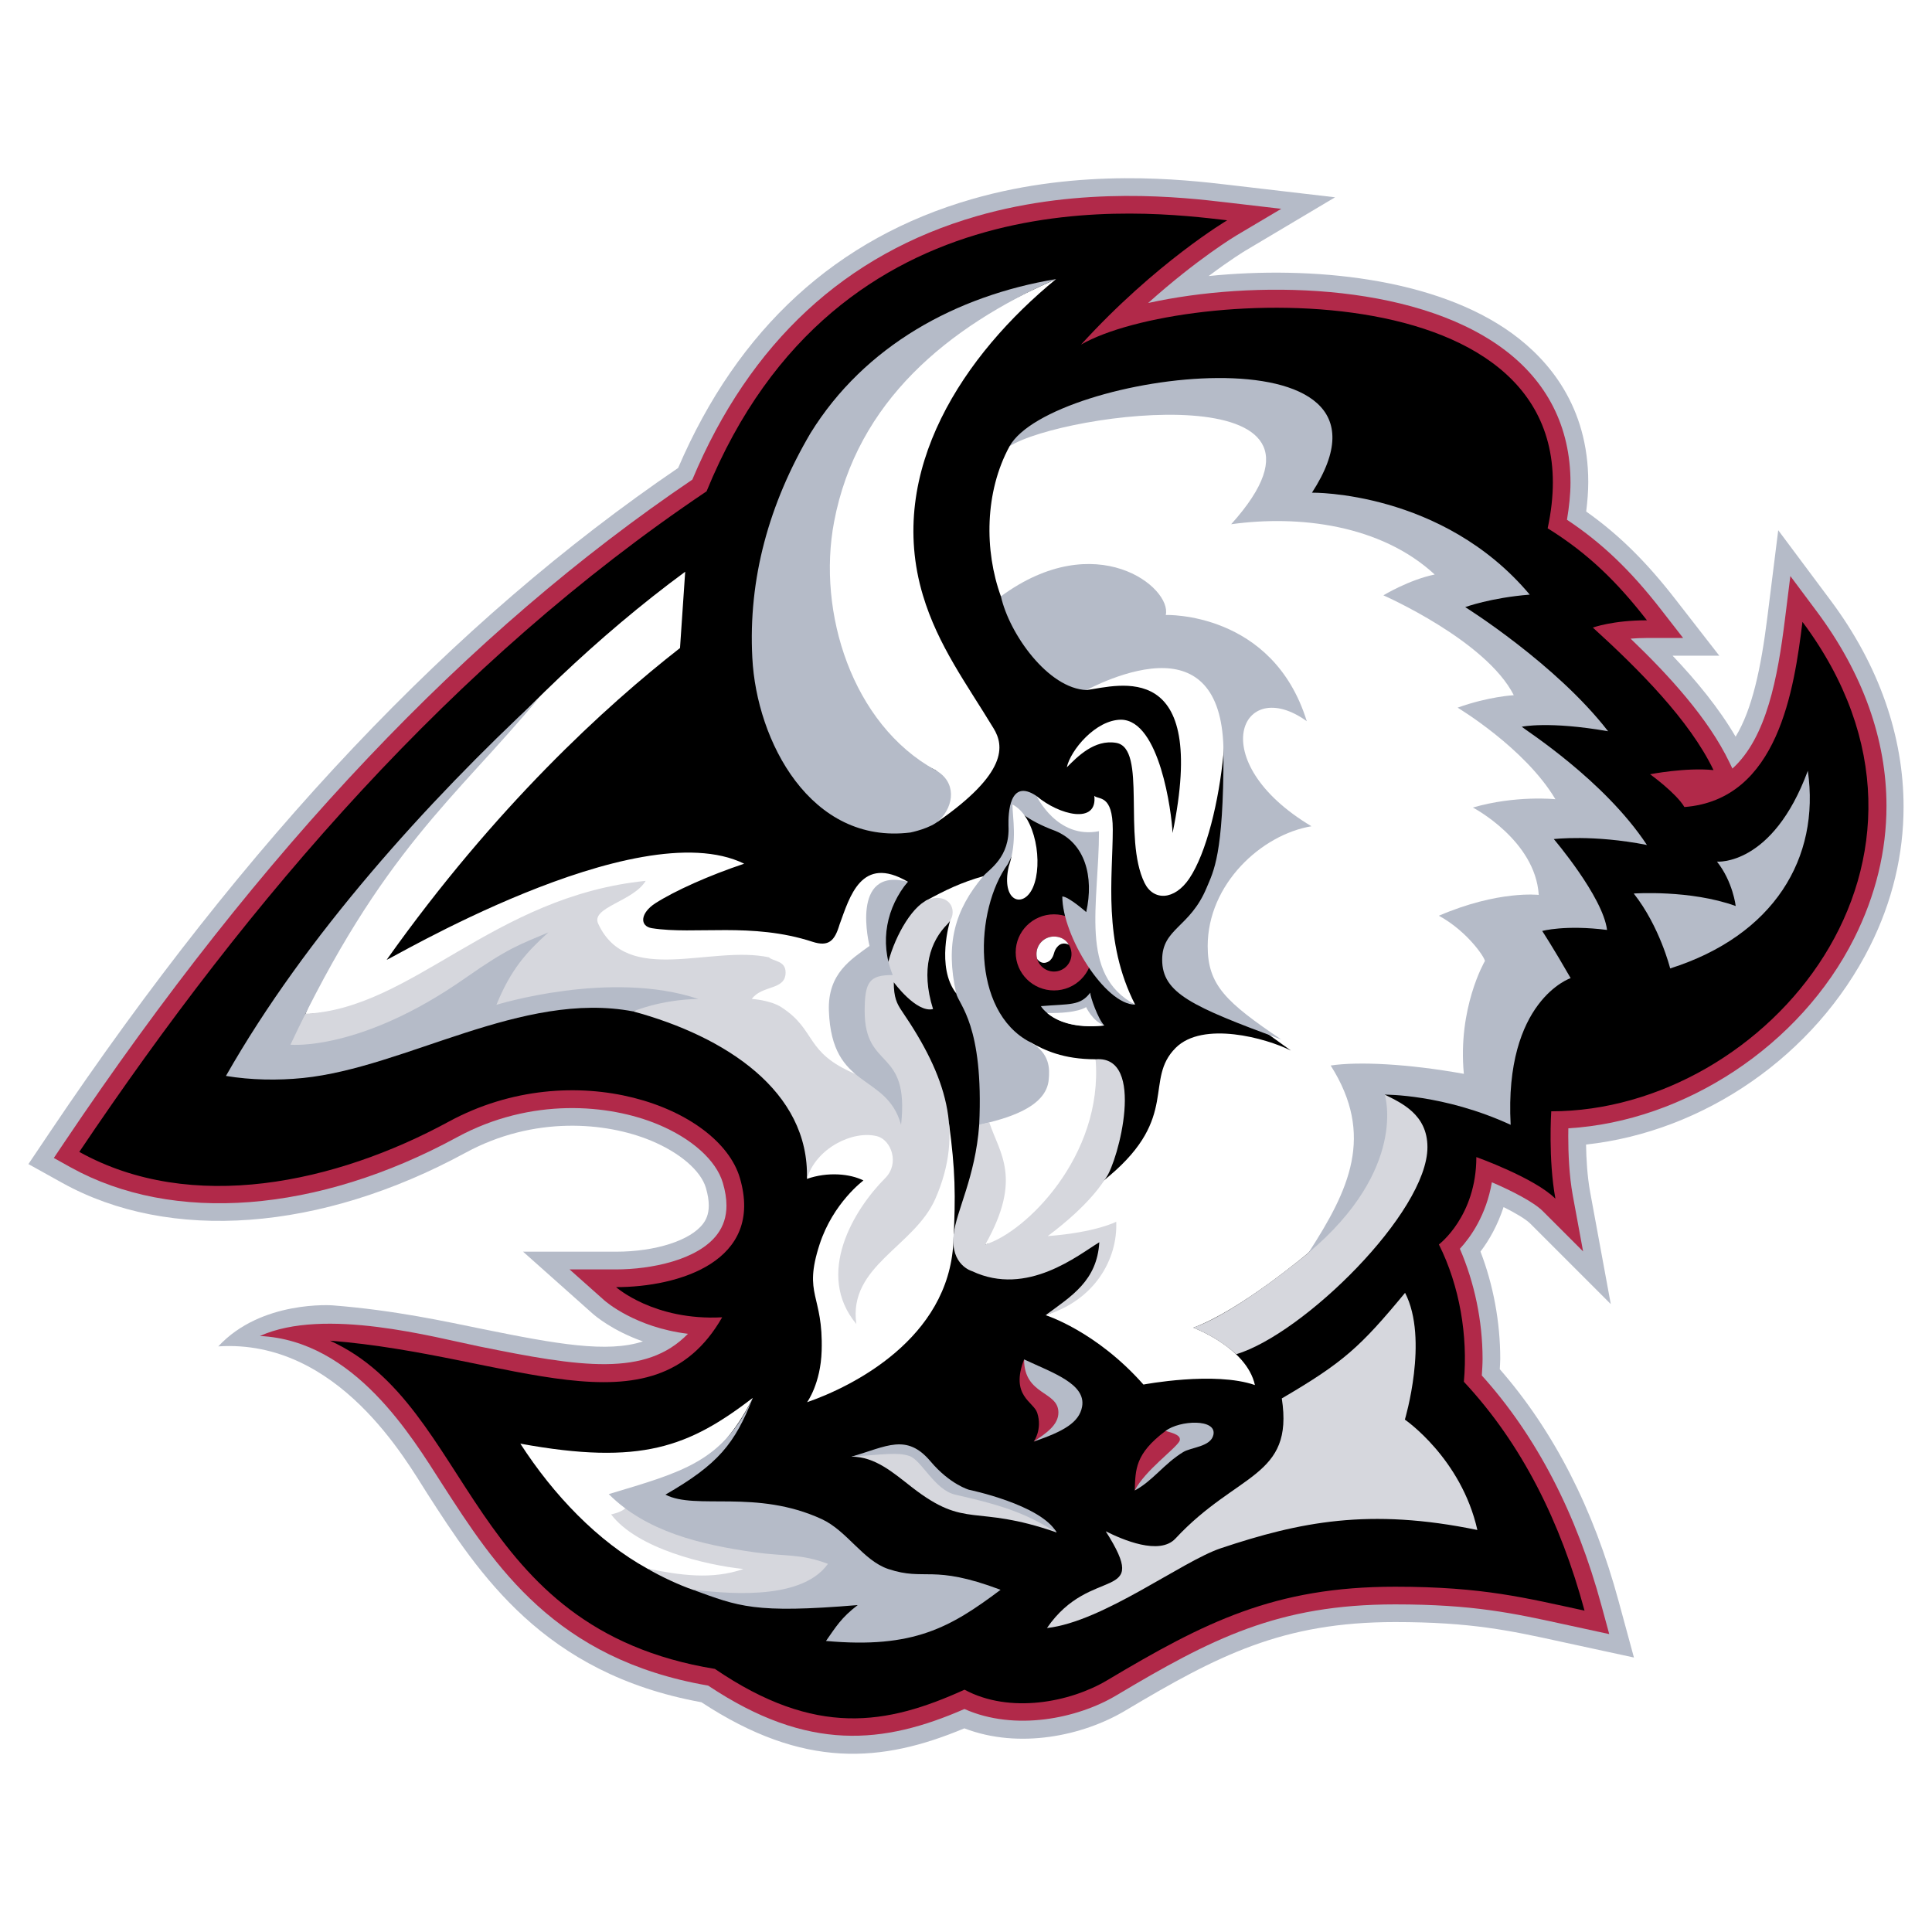<?xml version="1.0" encoding="utf-8"?>
<!-- Generator: Adobe Illustrator 13.0.0, SVG Export Plug-In . SVG Version: 6.00 Build 14948)  -->
<!DOCTYPE svg PUBLIC "-//W3C//DTD SVG 1.0//EN" "http://www.w3.org/TR/2001/REC-SVG-20010904/DTD/svg10.dtd">
<svg version="1.0" id="Layer_1" xmlns="http://www.w3.org/2000/svg" xmlns:xlink="http://www.w3.org/1999/xlink" x="0px" y="0px"
	 width="192.756px" height="192.756px" viewBox="0 0 192.756 192.756" enable-background="new 0 0 192.756 192.756"
	 xml:space="preserve">
<g>
	<polygon fill-rule="evenodd" clip-rule="evenodd" fill="#FFFFFF" points="0,0 192.756,0 192.756,192.756 0,192.756 0,0 	"/>
	<path fill-rule="evenodd" clip-rule="evenodd" fill="#B5BBC8" d="M122.438,21.98c0,0-7.109,4.204-14.583,12.403
		c10.068-5.812,52.205-7.888,46.555,18.326c4.101,2.542,7,5.441,9.906,9.178c-3.425,0-5.397,0.727-5.397,0.727
		c4.566,4.151,9.652,9.237,12.039,14.219c-2.771-0.281-6.33,0.415-6.33,0.415s2.595,1.868,3.425,3.27
		c9.393-0.727,10.949-11.832,11.779-18.474c17.696,23.715-3.58,48.831-25.064,48.831c0,0-0.312,4.775,0.415,8.719
		c-2.075-2.076-7.888-4.152-7.888-4.152c0,5.916-3.736,8.719-3.736,8.719c2.076,4.15,2.906,9.133,2.491,13.699
		c5.812,6.229,9.652,14.012,12.039,22.834c-5.812-1.246-10.067-2.387-18.889-2.387c-12.047,0-18.993,3.527-28.749,9.34
		c-3.673,2.188-9.704,3.373-14.219,0.934c-7.785,3.529-14.842,4.775-24.909-2.074c-24.805-4.049-24.079-26.258-38.401-32.746
		c17.956,1.402,32.174,9.809,39.128-2.334c-6.798,0.363-10.586-3.01-10.586-3.01c6.227,0,14.805-2.553,12.351-10.898
		c-2.076-7.057-16.554-12.402-29.061-5.604c-11.266,6.123-25.635,9.236-36.844,3.01c17.021-25.325,37.26-48.884,62.583-65.905
		C83.569,17.05,114.279,21.032,122.438,21.98L122.438,21.98z"/>
	<path fill-rule="evenodd" clip-rule="evenodd" fill="#B5BBC8" d="M96.971,19.865C83.479,23.75,73.629,32.78,67.658,46.687
		C45.167,62.001,24.652,83.681,4.979,112.951l-2.144,3.189l3.359,1.867c10.757,5.975,25.802,4.855,40.245-2.994
		c6.84-3.719,14.045-3.064,18.508-1.211c2.876,1.193,4.976,2.998,5.479,4.709c0.208,0.707,0.289,1.285,0.289,1.762
		c0,0.914-0.297,1.453-0.566,1.812c-1.252,1.674-4.743,2.797-8.687,2.797h-9.274l6.926,6.168c0.294,0.262,2.02,1.721,5.031,2.785
		c-3.567,1.158-8.566,0.273-15.962-1.229c-3.758-0.764-8.817-1.887-14.989-2.369c0,0-7.124-0.545-11.414,4.092
		c11.97-0.762,18.777,11.461,20.821,14.641c5.172,8.041,11.61,18,27.377,20.863c10.209,6.703,18.007,6.047,26.233,2.604
		c5.477,2.104,11.844,0.742,16.044-1.76c9.236-5.502,15.658-8.844,26.942-8.844c7.563,0,11.481,0.855,16.442,1.939l7.379,1.6
		l-1.524-5.604c-2.507-9.264-6.506-17.033-11.861-23.164c0.013-0.342,0.047-0.682,0.047-1.025c0-3.666-0.692-7.383-1.972-10.709
		c0.872-1.141,1.71-2.631,2.304-4.439c1.2,0.598,2.214,1.199,2.672,1.656l8.024,8.023l-2.056-11.16
		c-0.289-1.568-0.387-3.305-0.412-4.758c11.773-1.277,22.863-8.893,28.326-19.785c2.243-4.472,3.353-9.18,3.353-13.914
		c0-7.028-2.446-14.111-7.26-20.563l-5.245-7.029l-1.088,8.703c-0.633,5.06-1.513,9.187-3.165,11.895
		c-1.65-2.827-3.901-5.566-6.288-8.082c2.133,0,4.658,0,4.658,0l-4.431-5.698c-2.892-3.717-5.63-6.409-8.846-8.684
		c0.128-1.021,0.206-2.009,0.206-2.939c0-7.529-3.914-12.146-7.579-14.816c-7.682-5.598-20.09-6.772-30.291-5.739
		c2.191-1.646,3.614-2.505,3.646-2.523l8.962-5.333l-10.647-1.245C118.162,17.926,107.878,16.725,96.971,19.865L96.971,19.865z"/>
	<path fill-rule="evenodd" clip-rule="evenodd" fill="#00AA4F" d="M122.438,21.98c0,0-7.109,4.203-14.583,12.402
		c10.068-5.812,52.205-7.888,46.555,18.326c4.101,2.542,7,5.441,9.906,9.178c-3.425,0-5.397,0.727-5.397,0.727
		c4.566,4.152,9.652,9.237,12.039,14.219c-2.771-0.281-6.33,0.415-6.33,0.415s2.595,1.868,3.425,3.269
		c9.393-0.727,10.949-11.832,11.779-18.474c17.696,23.715-3.58,48.832-25.064,48.832c0,0-0.312,4.773,0.415,8.719
		c-2.075-2.076-7.888-4.152-7.888-4.152c0,5.916-3.736,8.719-3.736,8.719c2.076,4.15,2.906,9.133,2.491,13.699
		c5.812,6.227,9.652,14.012,12.039,22.834c-5.812-1.246-10.067-2.387-18.889-2.387c-12.047,0-18.993,3.527-28.749,9.34
		c-3.672,2.188-9.704,3.373-14.219,0.934c-7.784,3.529-14.842,4.775-24.909-2.076c-24.805-4.047-24.078-26.258-38.401-32.744
		c17.956,1.402,32.174,9.809,39.128-2.334c-6.798,0.361-10.586-3.012-10.586-3.012c6.228,0,14.805-2.551,12.351-10.896
		c-2.075-7.059-16.554-12.402-29.06-5.605c-11.266,6.125-25.635,9.238-36.844,3.01C24.93,89.597,45.168,66.038,70.492,49.016
		C83.569,17.05,114.279,21.032,122.438,21.98L122.438,21.98z"/>
	<path fill-rule="evenodd" clip-rule="evenodd" fill="#B12949" d="M97.46,21.561c-13.109,3.774-22.652,12.624-28.385,26.291
		C46.607,63.053,26.114,84.67,6.443,113.936l-1.072,1.596l1.679,0.934c10.227,5.68,24.636,4.559,38.545-3.002
		c7.386-4.016,15.188-3.301,20.028-1.291c3.408,1.414,5.836,3.598,6.496,5.842c0.241,0.818,0.361,1.57,0.361,2.262
		c0,1.1-0.305,2.049-0.917,2.867c-1.936,2.588-6.651,3.506-10.101,3.506h-4.637l3.463,3.082c0.147,0.131,3.095,2.701,8.35,3.342
		c-4.227,4.336-10.699,3.316-20.806,1.264c-4.439-0.9-15.465-3.951-21.9-1.045c9.445,0.451,15.181,10.102,18.154,14.725
		c5.287,8.219,11.286,17.518,26.565,20.154c9.996,6.674,17.525,5.842,25.572,2.336c5.038,2.244,11.275,0.951,15.13-1.346
		c9.496-5.656,16.108-9.092,27.846-9.092c7.754,0,11.754,0.873,16.818,1.98l4.537,0.984l-0.763-2.803
		c-2.509-9.271-6.536-16.994-11.95-22.998c0.034-0.553,0.075-1.105,0.075-1.662c0-3.797-0.815-7.627-2.264-10.979
		c1.063-1.154,2.629-3.348,3.192-6.637c1.954,0.84,4.159,1.955,5.088,2.885l4.013,4.012l-1.028-5.58
		c-0.366-1.992-0.451-4.244-0.451-5.898c0-0.291,0.004-0.553,0.008-0.803c11.617-0.688,23.161-8.277,28.516-18.954
		c2.155-4.294,3.224-8.742,3.224-13.203c0-6.599-2.34-13.226-6.968-19.428l-2.622-3.514l-0.544,4.351
		c-0.718,5.738-1.814,11.766-5.237,14.857c-0.099-0.207-0.294-0.611-0.294-0.611c-2.107-4.399-6.072-8.72-9.862-12.35
		c0.496-0.039,1.03-0.068,1.629-0.068h3.608l-2.215-2.849c-3.045-3.915-5.903-6.643-9.372-8.945c0.21-1.268,0.35-2.51,0.35-3.693
		c0-5.566-2.317-10.161-6.843-13.458c-9.038-6.586-24.914-6.759-35.294-4.476c4.907-4.403,8.735-6.7,8.787-6.73l4.495-2.667
		l-5.484-0.64C118.062,19.691,108.026,18.52,97.46,21.561L97.46,21.561z"/>
	<path fill-rule="evenodd" clip-rule="evenodd" d="M122.438,21.98c0,0-7.109,4.204-14.583,12.403
		c10.068-5.812,52.205-7.888,46.555,18.326c4.101,2.542,7,5.441,9.906,9.178c-3.425,0-5.397,0.727-5.397,0.727
		c4.566,4.151,9.652,9.237,12.039,14.219c-2.771-0.281-6.33,0.415-6.33,0.415s2.595,1.868,3.425,3.27
		c9.393-0.727,10.949-11.832,11.779-18.474c17.696,23.715-3.58,48.831-25.064,48.831c0,0-0.312,4.775,0.415,8.719
		c-2.075-2.076-7.888-4.152-7.888-4.152c0,5.916-3.736,8.719-3.736,8.719c2.076,4.15,2.906,9.133,2.491,13.699
		c5.812,6.229,9.652,14.012,12.039,22.834c-5.812-1.246-10.067-2.387-18.889-2.387c-12.047,0-18.993,3.527-28.749,9.34
		c-3.673,2.188-9.704,3.373-14.219,0.934c-7.785,3.529-14.842,4.775-24.909-2.074c-24.805-4.049-24.079-26.258-38.401-32.746
		c17.956,1.402,32.174,9.809,39.128-2.334c-6.798,0.363-10.586-3.01-10.586-3.01c6.227,0,14.805-2.553,12.351-10.898
		c-2.076-7.057-16.554-12.402-29.061-5.604c-11.266,6.123-25.635,9.236-36.844,3.01c17.021-25.325,37.26-48.884,62.583-65.905
		C83.569,17.05,114.279,21.032,122.438,21.98L122.438,21.98z"/>
	<path fill-rule="evenodd" clip-rule="evenodd" fill="#B12949" d="M106.454,140.297c0.244,1.221-1.489,2.699-3.321,3.529
		c0,0.02,0.891-1.211,0.351-2.867c-0.368-1.129-2.721-1.682-1.311-5.332C102.821,138.117,106.039,138.221,106.454,140.297
		L106.454,140.297z"/>
	<path fill-rule="evenodd" clip-rule="evenodd" fill="#B12949" d="M116.288,142.762c0.495-0.371,1.792,0.479,1.945,0.637
		c0.131,0.133-2.757,3.041-5.021,5.305C113.291,146.629,113.226,145.059,116.288,142.762L116.288,142.762z"/>
	<path fill-rule="evenodd" clip-rule="evenodd" fill="#B12949" d="M108.979,95.02c0-2.097-1.712-3.797-3.822-3.797
		c-2.111,0-3.822,1.7-3.822,3.797s1.711,3.796,3.822,3.796C107.267,98.816,108.979,97.117,108.979,95.02L108.979,95.02z"/>
	<path fill-rule="evenodd" clip-rule="evenodd" fill="#FFFFFF" d="M67.845,64.654c-7.403,5.777-18.439,15.845-29.26,31.095
		c-0.24,0.338,24.936-14.835,35.66-9.577c-3.482,1.164-6.919,2.7-8.856,3.944c-1.523,0.978-1.592,2.295-0.346,2.491
		c4.29,0.675,9.963-0.623,16.012,1.352c1.635,0.533,2.227-0.106,2.705-1.71c1.012-2.757,2.161-7.004,6.814-4.278
		c-2.906,2.906-3.195,4.077-3.01,7.23l-2.803,16.433c-1.245,0-18.612-13.285-23.594-15.36c-1.246-0.416-29.031,5.284-30.692,4.868
		c5.035-12.328,20.452-31.265,37.887-44.1C68.087,61.194,67.845,64.654,67.845,64.654L67.845,64.654z"/>
	<path fill-rule="evenodd" clip-rule="evenodd" fill="#FFFFFF" d="M92.08,59.396c1.509,5.03,4.361,8.836,7.057,13.285
		c1.038,1.712,1.428,4.437-5.652,9.346c0.831-1.245,1.085-4.365-0.16-5.195c-11.209-5.397-12.455-20.757-8.718-31.136
		c3.321-9.133,12.454-14.115,20.757-17.851C96.231,35.317,88.343,46.941,92.08,59.396L92.08,59.396z"/>
	<path fill-rule="evenodd" clip-rule="evenodd" fill="#FFFFFF" d="M124.365,51.205c6.643-0.416,11.356-0.943,20.334,6.426
		l-5.448,1.765c4.878,2.075,8.406,4.307,12.869,10.015c-0.207,0.831-4.93,1.505-4.93,1.505c3.736,2.076,6.901,5.604,9.393,9.341
		c0,0-5.241,0.415-7.473,0.727c2.698,1.246,5.734,5.449,5.734,9.211c-3.736,0-5.941,0.39-9.264,1.427
		c1.661,1.246,3.737,3.581,3.737,3.581c0,3.322-2.18,2.992-2.18,13.025c-4.566-0.83-7.414-1.393-12.818-0.986
		c4.152,4.566,1.599,11.789-3.771,17.748c0,0-6.781,5.742-11.485,7.473c0,0,5.31,1.973,6.141,5.725
		c-4.03-1.4-11.123-0.051-11.123-0.051c-4.729-5.35-9.756-6.92-9.756-6.92c6.643-2.49,6.456-8.082,5.95-8.648
		c0,0-2.145,2.146-6.435,1.246c3.183-4.291,3.71-3.852,6.85-6.504c6.989-5.904,3.425-9.584,6.608-12.766
		c2.706-2.707,9.008-0.979,11.493,0.268c-5.137-3.734-10.926-7.447-9.452-11.789c3.806-11.209,9.127-10.868,8.648-11.209
		c-10.586-7.542-2.075-16.675,0.069-12.177c-3.459-4.429-5.812-6.089-12.593-7.473c-0.276,0-15.603-2.664-15.603-2.664
		c-1.66-4.566-1.626-10.413,0.865-14.98C104.534,39.883,139.069,35.706,124.365,51.205L124.365,51.205z"/>
	<path fill-rule="evenodd" clip-rule="evenodd" fill="#FFFFFF" d="M108.408,68.85c1.483-2.669,14.947-7.225,13.662,6.32
		c-0.446,4.707-1.691,9.93-3.421,12.49c-1.466,2.169-3.567,2.251-4.463,0.416c-2.191-4.486,0.276-13.423-2.819-13.959
		c-2.181-0.377-3.893,1.401-4.931,2.439c0.356-1.685,2.872-4.751,5.432-4.751c3.831,0.084,5.027,9.216,5.12,11.307
		C120.595,65.588,111.617,68.399,108.408,68.85L108.408,68.85z"/>
	<path fill-rule="evenodd" clip-rule="evenodd" fill="#FFFFFF" d="M111.021,82.748c0,4.774-1.012,11.131,2.231,17.487
		c-1.245-0.57-4.307-0.932-4.307-10.377l0.052-5.934c0.134-0.937-4.684,0.741-5.57-4.497c2.249,1.903,6.089,2.854,5.752-0.026
		C109.594,79.815,111.021,79.219,111.021,82.748L111.021,82.748z"/>
	<path fill-rule="evenodd" clip-rule="evenodd" fill="#FFFFFF" d="M95.4,99.111c-2.041-2.63-0.616-7.23-0.616-7.23
		c-0.416-0.416-2.035-1.575-2.45-1.99c1.986-1.089,3.577-1.851,5.766-2.473C98.1,87.418,96.768,98.324,95.4,99.111L95.4,99.111z"/>
	<path fill-rule="evenodd" clip-rule="evenodd" fill="#FFFFFF" d="M98.307,124.158c0.173-4.256,0.636-8.199-0.61-11.936
		c3.568-3.762,4.268-5.449,5.039-8.268c1.487,0.83,3.321,1.729,6.573,1.729C111.972,115.648,103.462,123.225,98.307,124.158
		L98.307,124.158z"/>
	<path fill-rule="evenodd" clip-rule="evenodd" fill="#FFFFFF" d="M94.686,112.117c0.617,4.568,0.679,7.078,0.431,11.861
		c-0.495,9.572-10.043,14.346-14.593,15.92c0,0,1.353-1.834,1.453-5.119c0.173-5.674-1.868-5.502-0.208-10.621
		c1.346-4.15,4.376-6.383,4.376-6.383c-1.332-0.676-3.581-0.883-5.639-0.156c0.59-3.418,3.408-4.947,5.899-4.947
		C88.481,112.672,89.474,111.746,94.686,112.117L94.686,112.117z"/>
	<path fill-rule="evenodd" clip-rule="evenodd" fill="#FFFFFF" d="M75.11,139.467c-3.632,7.213-7.888,7.783-10.794,9.859
		c8.926,3.58,11.209,4.152,16.45,7.213c-3.208,0.838-5.708,3.322-16.174-0.035c-4.976-2.744-9.357-7.334-12.678-12.471
		C63.979,146.238,68.728,144.346,75.11,139.467L75.11,139.467z"/>
	<path fill-rule="evenodd" clip-rule="evenodd" d="M106.903,95.185c0-0.965-0.782-1.747-1.747-1.747s-1.747,0.782-1.747,1.747
		s0.782,1.747,1.747,1.747S106.903,96.149,106.903,95.185L106.903,95.185z"/>
	<path fill-rule="evenodd" clip-rule="evenodd" fill="#FFFFFF" d="M105.556,94.395c0.497-0.497,1.086-0.13,1.086-0.13
		c-0.36-0.642-0.999-0.827-1.485-0.827c-0.965,0-1.747,0.783-1.747,1.747c0,0.092,0.002,0.278,0.075,0.506
		c0.596,0.757,1.276,0.135,1.276,0.135C105.276,95.309,105.04,94.91,105.556,94.395L105.556,94.395z"/>
	<path fill-rule="evenodd" clip-rule="evenodd" fill="#D6D7DD" d="M130.55,124.988c4.241-4.789,7.611-9.211,7.611-15.775
		c1.66,0.83,4.255,1.973,4.255,5.242c0,6.486-12.351,18.629-19.086,20.66c0,0-1.69-1.643-4.305-2.654
		C123.302,131.043,130.55,124.988,130.55,124.988L130.55,124.988z"/>
	<path fill-rule="evenodd" clip-rule="evenodd" fill="#D6D7DD" d="M147.398,152.648c-10.794-2.232-17.737-0.801-25.584,1.816
		c-3.892,1.297-11.754,7.342-17.358,7.965c4.385-6.408,10.457-2.414,5.864-9.652c1.66,0.83,5.356,2.441,6.956,0.723
		c6.146-6.613,11.829-6.068,10.609-13.98c6.156-3.602,7.836-5.139,12.299-10.535c2.388,4.619-0.02,12.648-0.02,12.648
		S145.789,145.486,147.398,152.648L147.398,152.648z"/>
	<path fill-rule="evenodd" clip-rule="evenodd" fill="#D6D7DD" d="M93.325,119.592c-2.105,4.811-8.718,6.693-7.888,12.506
		c-4.151-4.982-0.259-11.416,2.88-14.557c1.468-1.467,0.597-3.812-0.805-4.178c-2.411-0.625-6.123,1.195-7.005,4.256
		c0.259-8.77-8.147-14.219-17.333-16.709c0,0,3.2-1.385-8.943-1.385c-10.379,3.322-23.594,6.297-25.67,5
		c0.692-1.66,0.871-2.221,1.914-3.383c10.671-0.488,18.705-11.718,33.944-13.258c-1.246,2.076-5.553,2.646-4.722,4.307
		c2.906,6.228,11.209,2.076,17.021,3.321c0.415,0.415,1.661,0.312,1.661,1.504c0,1.816-2.31,1.221-3.374,2.646
		c0,0,1.857,0.115,2.958,0.83c3.555,2.311,2.258,4.488,7.37,6.656c0,0-3.345-8.203,1.245-10.651
		c0.778-0.415,2.058-0.553,2.058-0.553c0.692-2.647,2.536-5.877,4.256-6.28c2.059-0.482,2.724,1.444,1.643,2.525
		c-1.712,1.712-2.698,4.498-1.444,8.484c-1.66,0.416-3.918-2.672-3.918-2.672c0,1.521,0.307,2.139,0.831,2.906
		C94.397,107.346,96.231,112.949,93.325,119.592L93.325,119.592z"/>
	<path fill-rule="evenodd" clip-rule="evenodd" fill="#D6D7DD" d="M96.987,126.826c0,0-2.167-0.59-1.846-3.621
		c0.253-2.396,2.162-5.689,2.556-10.982c0,0,0.523-0.121,1.002-0.24c1.026,3.08,3.335,5.576-0.393,12.176
		c3.996-1.193,11.779-8.822,11.002-18.475c5.068-0.414,2.248,10.172,1.037,11.832c-0.264,0.361-1.522,2.596-5.812,5.812
		c4.878-0.381,6.833-1.436,6.833-1.436c0.155,3.754-2.163,7.836-7.041,9.322c2.588-1.91,5.12-3.422,5.354-7.273
		C107.604,125.188,102.492,129.416,96.987,126.826L96.987,126.826z"/>
	<path fill-rule="evenodd" clip-rule="evenodd" fill="#D6D7DD" d="M76.771,153.375c1.618,0.373,5.812,2.23,7.473,3.061
		c-3.28,2.654-10.217,3.154-15.101,2.18c-1.297-0.436-3.194-1.316-4.55-2.111c3.321,0.658,6.405,1.125,9.584,0.035
		c-3.762-0.389-10.612-2.023-13.207-5.449c0,0,0.995-0.189,1.41-0.605C68.373,151.678,71.374,152.129,76.771,153.375L76.771,153.375
		z"/>
	<path fill-rule="evenodd" clip-rule="evenodd" fill="#D6D7DD" d="M90.973,148.375c-1.878-1.461-3.667-3.045-6.02-3.045
		c4.809-0.898,5.632-1.75,8.129,1.799c1.315,1.869,2.941,1.316,8.545,3.6c0.86,0.35,3.373,1.332,3.788,2.162
		C97.113,150.002,96.48,152.658,90.973,148.375L90.973,148.375z"/>
	<path fill-rule="evenodd" clip-rule="evenodd" fill="#B5BBC8" d="M46.413,97.588c4.394-3.078,5.397-3.32,8.303-4.566
		c-2.18,1.972-3.736,3.667-5.189,7.23c0,0,11.348-3.528,20.135-0.588c-3.827,0.078-6.487,1.246-6.487,1.246
		c-11.053-2.111-22.712,5.604-32.952,6.643c-2.513,0.254-5.189,0.207-7.68-0.207c7.99-14.049,20.101-27.363,31.254-37.746
		c-8.383,10.071-15.686,15.257-24.819,34.63C28.977,104.23,35.95,104.922,46.413,97.588L46.413,97.588z"/>
	<path fill-rule="evenodd" clip-rule="evenodd" fill="#B5BBC8" d="M93.325,76.832c2.121,1.167,1.883,3.514,0.415,4.981
		c-0.831,0.831-2.906,1.246-2.906,1.246c-9.963,1.246-15.36-9.133-15.775-17.436c-0.415-7.888,1.661-15.36,5.812-22.418
		c5.397-8.718,14.53-13.7,24.494-15.36C94.57,32.618,85.499,40.029,83.216,52.069C81.507,61.079,85.022,72.265,93.325,76.832
		L93.325,76.832z"/>
	<path fill-rule="evenodd" clip-rule="evenodd" fill="#B5BBC8" d="M130.377,71.954c-6.525-4.709-10.418,3.983,0.467,10.482
		c-4.981,0.83-10.353,5.76-10.353,11.961c0,3.892,1.829,5.591,7.343,9.315c-8.926-3.297-11.884-4.637-11.884-7.958
		c0-3.148,2.768-3.183,4.431-7.173c0.694-1.667,1.689-3.26,1.689-13.413c0-6.364-2.665-8.387-5.843-8.509
		c-3.599-0.138-7.819,2.189-7.819,2.189c-3.84-0.148-7.715-5.614-8.545-9.351c9.483-6.967,17.072-0.883,16.446,1.859
		C116.31,61.358,126.978,60.978,130.377,71.954L130.377,71.954z"/>
	<path fill-rule="evenodd" clip-rule="evenodd" fill="#B5BBC8" d="M152.622,59.326c-3.896,0.311-6.436,1.245-6.436,1.245
		s9.064,5.674,14.254,12.386c-5.95-1.038-8.614-0.45-8.614-0.45c0.276,0.276,8.199,5.293,12.489,11.797
		c-5.376-1.062-9.291-0.589-9.291-0.589s4.897,5.744,5.312,9.065c-4.198-0.531-6.47,0.104-6.47,0.104s1.072,1.625,2.838,4.704
		c0,0-6.644,2.215-5.986,14.635c-6.677-3.08-12.558-3.01-12.558-3.01s2.353,7.404-7.611,15.775
		c4.048-6.262,6.643-11.693,2.214-18.682c2.769-0.414,7.716-0.172,13.285,0.83c-0.623-6.572,2.075-11.208,2.075-11.208
		c0.277,0-1.522-2.906-4.566-4.566c5.95-2.56,9.964-2.076,9.964-2.076c-0.346-5.466-6.573-8.718-6.573-8.718
		c4.29-1.246,8.233-0.831,8.233-0.831c-3.044-5.12-9.756-9.133-9.756-9.133c3.045-1.107,5.604-1.245,5.604-1.245
		c-2.768-5.466-13.008-9.963-13.008-9.963s2.56-1.557,5.12-2.076c-5.396-4.982-13.562-5.951-20.308-5.017
		c13.631-15.153-16.744-11.174-22.106-7.784c4.082-7.334,41.203-12.351,30.167,4.636C130.896,49.155,143.903,48.947,152.622,59.326
		L152.622,59.326z"/>
	<path fill-rule="evenodd" clip-rule="evenodd" fill="#B5BBC8" d="M89.9,112.223c-1.453-5.225-6.919-3.391-7.201-11.377
		c-0.131-3.734,2.22-5.125,4.053-6.474c0,0-2.007-7.923,3.822-6.4c-2.076,2.491-2.879,5.959-1.504,9.306
		c-2.318,0-2.802,0.656-2.802,3.598C86.268,106.861,90.765,104.439,89.9,112.223L89.9,112.223z"/>
	<path fill-rule="evenodd" clip-rule="evenodd" fill="#B5BBC8" d="M100.798,80.568c0,0.066,0,0.133,0,0.2
		c0.062-0.268,0.17-0.52,0.312-0.743C100.927,80.114,100.798,80.338,100.798,80.568L100.798,80.568z"/>
	<path fill-rule="evenodd" clip-rule="evenodd" fill="#B5BBC8" d="M111.527,99.242c0.155,0.146,0.314,0.289,0.479,0.422
		C111.846,99.525,111.687,99.385,111.527,99.242L111.527,99.242z"/>
	<path fill-rule="evenodd" clip-rule="evenodd" fill="#B5BBC8" d="M113.252,100.234c-5.656-3.009-3.606-9.994-3.606-17.306
		c-4.178,0.822-6.219-3.502-6.219-3.502c-2.748-1.858-2.839,1.79-2.811,2.958c0.165,3.167-1.928,4.336-2.517,5.034
		c-2.854,3.378-3.79,6.761-2.699,11.693c0.25,1.127,2.764,3.148,2.296,13.111c2.556-0.584,6.742-1.66,6.941-4.566
		c0.081-0.936,0.173-2.604-1.902-3.701c-5.882-3.115-5.501-13.182-2.181-17.748c0.652-1.356,1.358-2.188,0.943-5.432
		c-0.166-0.166,0.859,1.047,3.792,2.122c2.963,1.217,3.874,4.546,3.084,8.102c0,0-1.765-1.557-2.387-1.557
		C105.987,93.363,110.242,100.234,113.252,100.234L113.252,100.234z"/>
	<path fill-rule="evenodd" clip-rule="evenodd" fill="#B5BBC8" d="M75.335,154.879c-5.485-0.768-10.863-2.076-14.6-5.812
		c7.369-2.213,11.347-3.217,14.375-9.6c-1.808,4.592-3.451,6.617-8.718,9.652c3.027,1.574,9.047-0.57,15.585,2.439
		c2.53,1.164,4.152,4.15,6.643,4.98c3.736,1.246,4.324-0.518,11.209,2.076c-4.982,3.736-8.666,5.898-17.419,5.104
		c0.997-1.418,1.52-2.322,3.166-3.58c-10.344,0.863-11.866,0.137-16.433-1.523c2.582,0.246,10.664,1.324,13.461-2.588
		C79.898,154.996,78.302,155.295,75.335,154.879L75.335,154.879z"/>
	<path fill-rule="evenodd" clip-rule="evenodd" fill="#B5BBC8" d="M90.733,145.264c-1.178-0.402-2.632-0.141-5.78,0.066
		c3.521-1.014,5.492-2.365,7.893,0.479c1.932,2.289,3.826,2.824,3.826,2.824s7.169,1.473,8.744,4.258
		c-2.867-1.75-4.826-2.578-10.112-3.771C93.247,148.656,91.948,145.68,90.733,145.264L90.733,145.264z"/>
	<path fill-rule="evenodd" clip-rule="evenodd" fill="#B5BBC8" d="M118.039,144.877c-1.917,1.176-3.049,2.893-4.826,3.826
		c1.018-1.988,4.035-4.125,4.469-4.924c0.241-0.602-0.745-0.82-1.394-1.018c1.427-1.076,5.123-1.234,4.774,0.389
		C120.803,144.357,118.844,144.383,118.039,144.877L118.039,144.877z"/>
	<path fill-rule="evenodd" clip-rule="evenodd" fill="#B5BBC8" d="M107.959,140.35c-0.289,1.568-1.834,2.455-4.826,3.477
		c1.245-0.83,2.465-1.652,2.465-2.898c0-2.17-3.425-1.686-3.425-5.301C104.983,136.947,108.379,138.066,107.959,140.35
		L107.959,140.35z"/>
	<path fill-rule="evenodd" clip-rule="evenodd" fill="#B5BBC8" d="M163,89.147c0,0,5.622-0.397,10.172,1.246
		c0,0-0.277-2.422-1.868-4.428c0,0,5.535,0.484,9.064-9.064c1.245,8.718-3.392,16.433-13.735,19.72
		C166.633,96.62,165.595,92.434,163,89.147L163,89.147z"/>
	<path fill-rule="evenodd" clip-rule="evenodd" fill="#B5BBC8" d="M103.851,100.383c2.884-0.242,3.918-0.01,4.921-1.342
		c0,0.416,0.796,2.664,1.401,3.27C105.226,102.812,103.851,100.383,103.851,100.383L103.851,100.383z"/>
	<path fill-rule="evenodd" clip-rule="evenodd" fill="#FFFFFF" d="M103.063,88.525c-0.942,2.17-3.217,1.453-2.422-2.076
		c0.883-2.574,0.372-4.86,0.372-6.184C103.341,81.45,104.084,86.172,103.063,88.525L103.063,88.525z"/>
	<path fill-rule="evenodd" clip-rule="evenodd" fill="#FFFFFF" d="M104.478,101.068c3.101,0.055,3.881-0.592,3.881-0.592
		s0.639,1.406,1.814,1.834C107.252,102.648,105.407,101.887,104.478,101.068L104.478,101.068z"/>
</g>
</svg>
